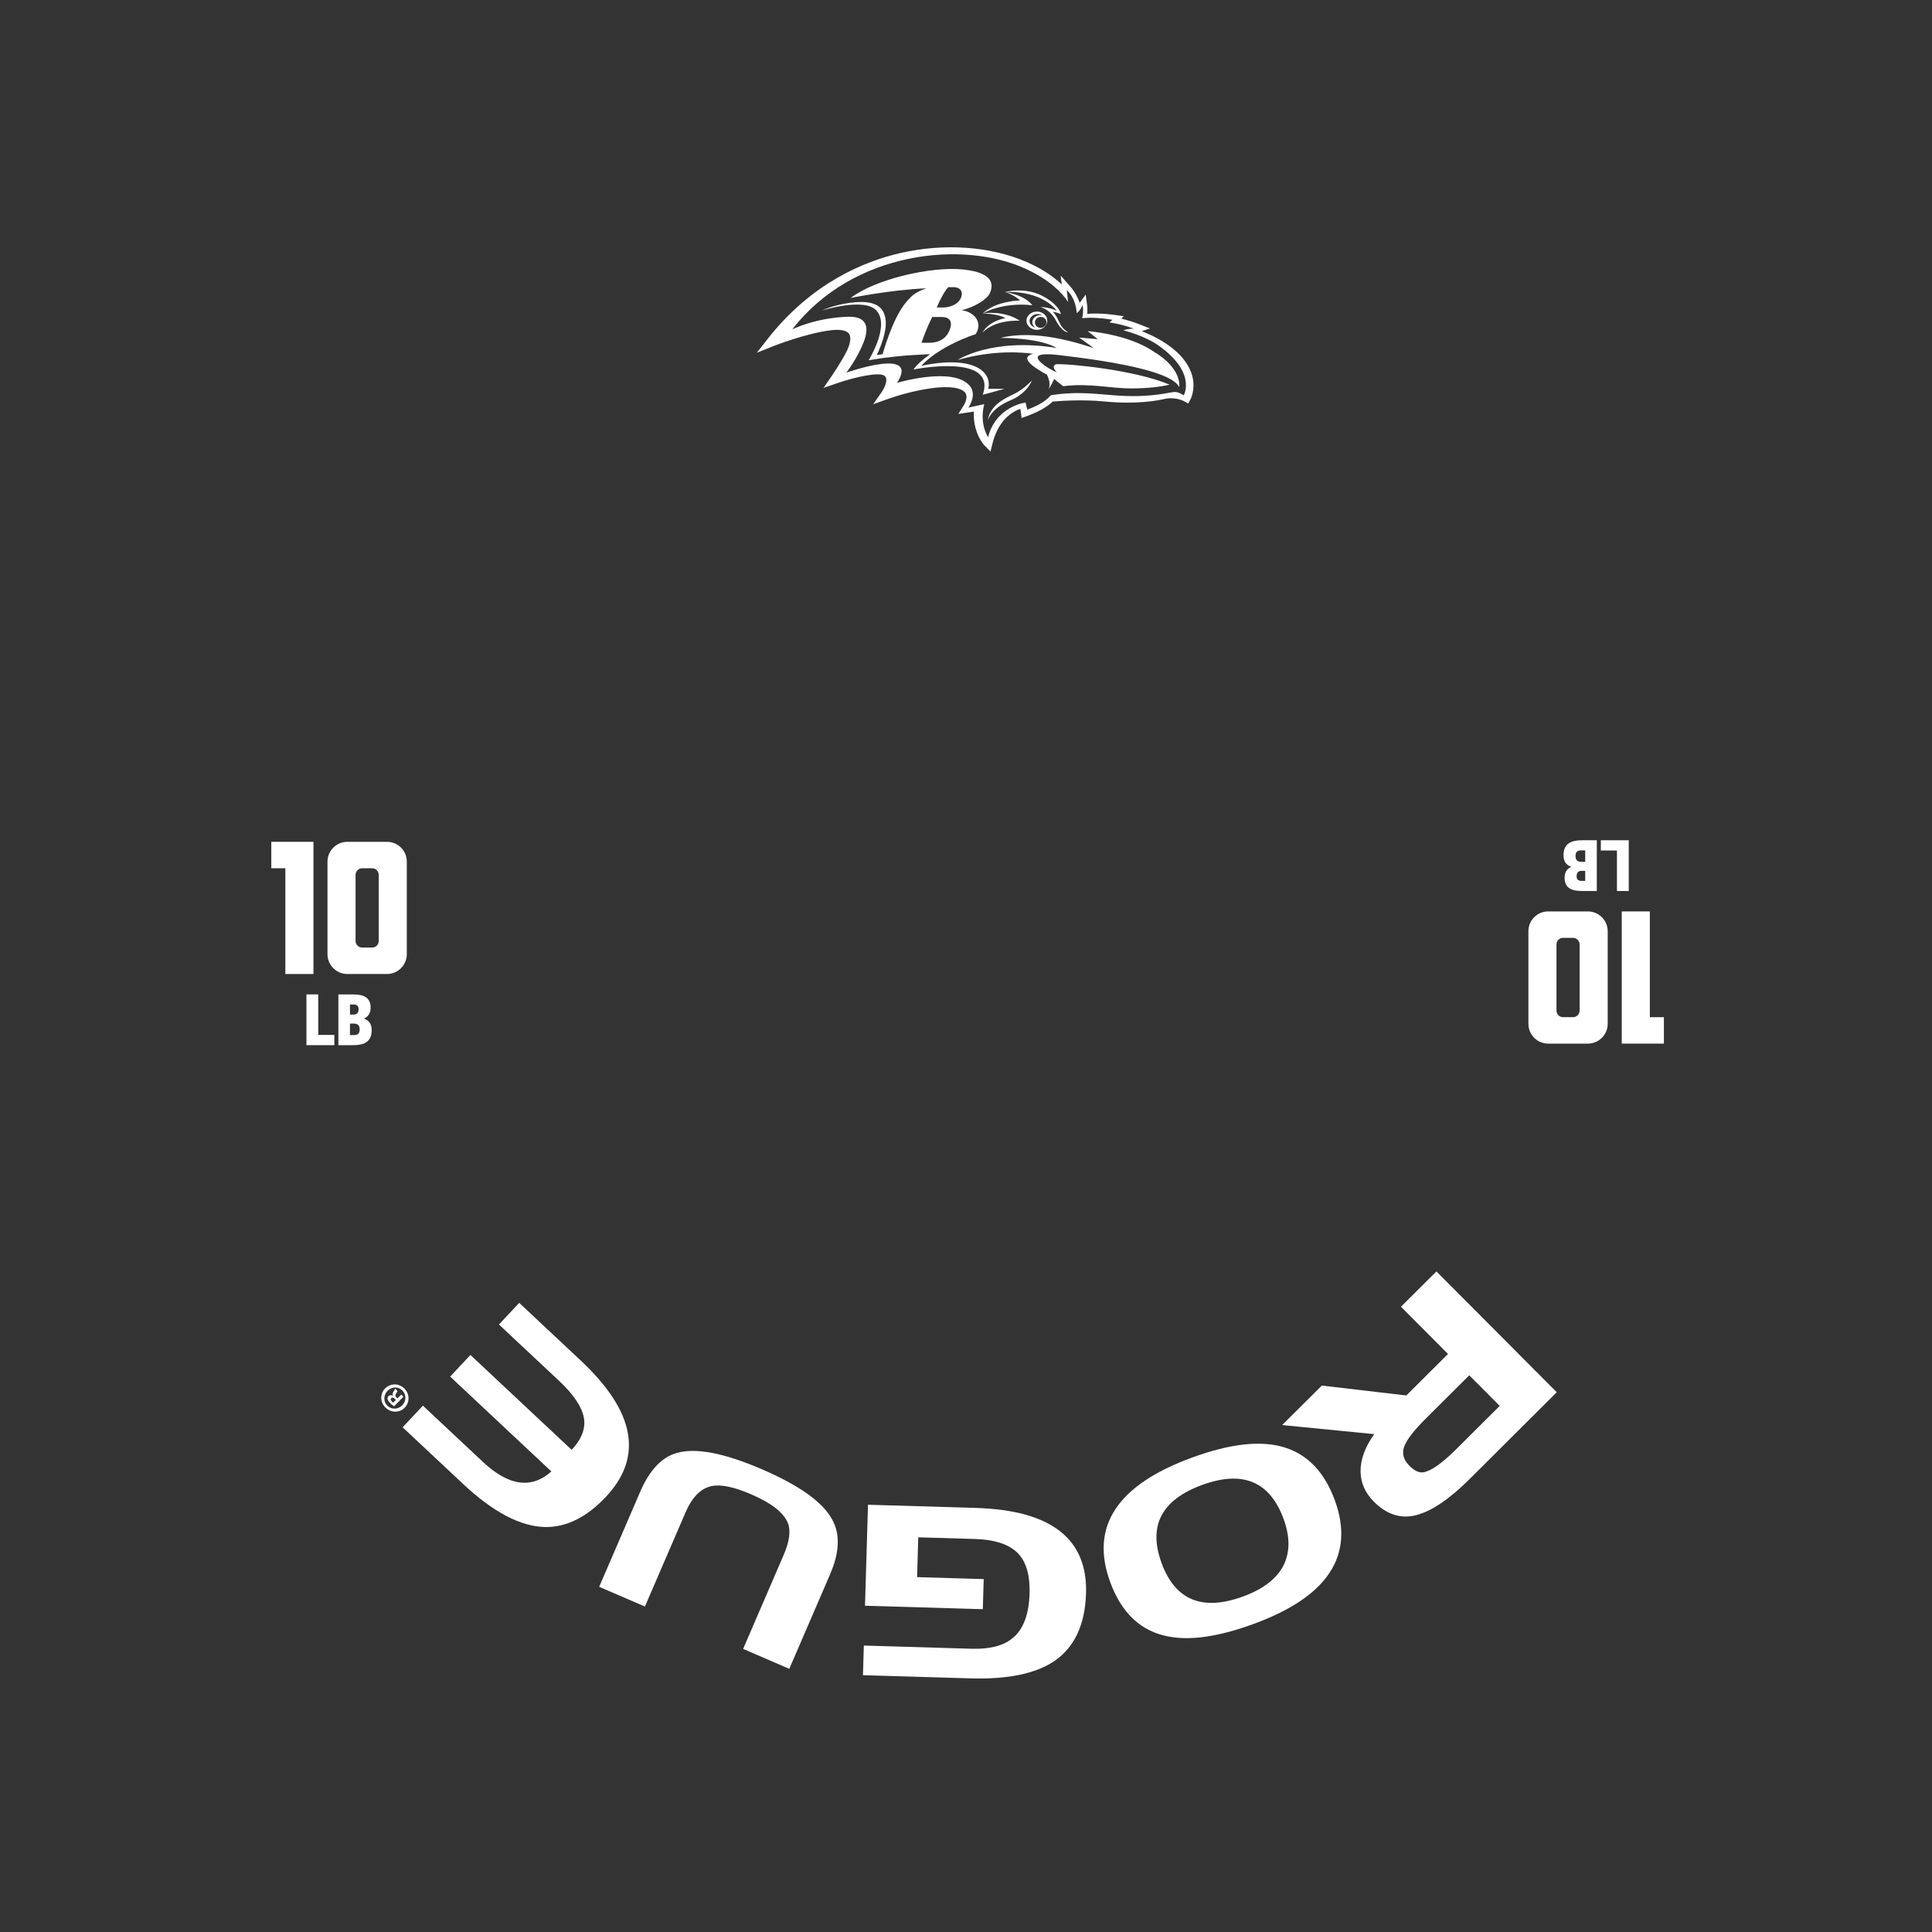 <?xml version="1.0" encoding="UTF-8"?>
<svg id="Template" xmlns="http://www.w3.org/2000/svg" viewBox="0 0 1368 1368">
  <rect x="0" y="0" width="1368" height="1368" fill="#333333" stroke="none"/>
  <defs>
    <style>
      .cls-1 {
        fill: #fff;
        stroke-width: 0px;
      }
    </style>
  </defs>
  <g>
    <path class="cls-1" d="M816.31,248.56c-18.17-12.11-46.1-14.1-46.1-14.1l7.05,5.69-13.12-1.14,10.39,7.51c-11.15-3.64-41.19-13.48-66.07-7.26,0,0,27.31-.31,39.77,7.13-46.13-7.53-70.11,8.5-70.11,8.5,25.95-7.42,46.66-5.37,53.45-4.35-10.91,2.61,1.93,10.59,9.78,14.77.89,2.19,3.05,6.66.94,10.44,0,0,.03-.03.03-.04.89-1.24,1.78-2.65,2.61-4.26.03-.07.07-.13.1-.2.27-.53.54-1.09.8-1.66.01-.02.02-.04.03-.06.17-.39.34-.78.52-1.21l6.38,5.13c19.06-2.36,33.11,1.66,48.89,1.58,11.35-.07,19.84-1.09,26.52-2.65-24.65-10.56-72.93-15.08-80.41-14.47,0,0-4.08,1.15.62,5.68-6.58-2.6-13.15-7.53-13.6-10.04-.49-2.65,4.32-3.4,15.7-2.06,42.61,5.03,79.48,12.16,84.47,22.61,0,0,2.6-13.07-18.65-25.52Z"/>
    <path class="cls-1" d="M745.83,269.57c-.27.6-.54,1.15-.8,1.66-.03.07-.07.13-.1.2-.54,1.04-1.04,1.91-1.46,2.58.84-1.31,1.96-3.29,2.91-5.72-.18.42-.35.82-.52,1.21-.01.02-.02.04-.03.06Z"/>
    <path class="cls-1" d="M743.22,274.41c-.05.07-.09.14-.14.21.04-.07.09-.14.14-.21Z"/>
    <path class="cls-1" d="M708.81,214.92c-8.19,2.31-12.99,6.96-12.99,6.96,16.68-8.63,35.21-5.71,35.21-5.71-5.83-7.69-19.59-9.39-19.59-9.39,0,0,6.1,1.55,10.9,6,0,0-5.34-.17-13.52,2.14Z"/>
    <path class="cls-1" d="M695.61,235.57c9.39-9.75,26.49-8.46,26.49-8.46-11.4-7.68-26.27-5.22-26.27-5.22,0,0,11.39.34,16.02,3.37,0,0-11.45,1.76-16.23,10.32Z"/>
    <path class="cls-1" d="M748.27,220.01c-6.8-2.97-11.65-2.52-11.65-2.52,0,0,6.56,1.07,11,9.37,4.7,8.78,8.69,8.53,8.69,8.53,0,0-3.7-2.31-5.49-5.69-1.77-3.38-2.66-6.23-5.33-8.9,0,0,2.48.17,5.69,1.6,0,0-.88-6.59-13.35-13-12.46-6.41-26.39-2.62-26.39-2.62,27.28-1.1,36.84,13.23,36.84,13.23Z"/>
    <path class="cls-1" d="M718.25,278.83c-6.59,3.21-16.94,7.64-18.89,18.87,0,0,2.13-8.38,15.85-14.12,12.52-5.23,15.41-14.12,15.41-14.12,0,0-5.78,6.18-12.37,9.38Z"/>
    <path class="cls-1" d="M699.73,275.27s2.91-8.63-6.59-14.42c-12.28-7.48-34.54-3.21-40.77-1.78,0,0,10.21-12.79,38.49-22.51.34-.56.67-1.14.94-1.74,3.26-7-1.89-14.01-10.98-15.19,8.78-1.88,18.11-7.66,20.01-11.93,2.35-5.29,3.9-14.55-18.94-16.89-22.85-2.33-62.47,6.94-79.56,20.2,0,0,26.43-5.59,53.61-6.89-4.04,1.38-9.09,3.73-11.94,7.21-4.63,4.6-11.47,13.9-19.08,39.51v-.02c-2.31.27-4.07.58-4.07.58,7.65-16.56,7.48-25.64,4.27-31.16-3.2-5.52-10.86-7.48-22.97-5.88-12.11,1.61-20.02,5.46-20.02,5.46,0,0,29.4-9.26,38.23-.17,10.26,10.57-5.29,35.44-5.29,35.44l10.17-1.6c3.41-.43,13.65-1.65,19.72-1.97l10.22-.59c1.11,0,2.25-.04,3.41-.1h.02c-5.61,3.9-9.7,7.78-11.83,10.82,0,0,59.41-12.04,49.11,17.87l15.35-4.18-11.51-.07ZM669.23,206.2c1.45-2.19,2.24-2.85,2.24-2.85h4.59c4.41.46,6.5,3.89,3.77,8.67-1.24,2.15-3.77,3.97-7.05,4.94-1.64.49-3.47.77-5.43.77h-4.09c2.54-5.84,4.56-9.41,5.97-11.53ZM658.35,242.72h-5.83s2.35-7.32,6.12-15.29c.46-.99.95-1.97,1.45-2.97h6.76c5.43,0,8.45,3.06,5.06,10.36-2.06,4.43-5.8,6.5-9.26,7.36-1.54.39-3.04.53-4.3.53Z"/>
    <path class="cls-1" d="M822.39,241.24c-4.36-2.61-9.12-4.84-13.93-6.73l5.8-1.94-7.95-3.11c-3.94-1.54-8.08-2.81-12.35-3.84.83-.83,1.72-1.73,1.72-1.73l-6.1-.86c-9.39-1.3-15.87-1.15-19.68-.8.03-.82.06-1.69.06-2.57,0-1.23-.04-2.44-.17-3.42l-1.02-7.64s-3.71,5.06-4.24,5.81c-1.23-3.41-3.23-7.63-6.9-11.79l-6.58-7.44.75,6.21c-5.92-5.5-14.11-11.28-25.34-16.09-25.47-10.93-57.77-13.19-88.59-6.2-25.83,5.86-63.14,21.15-94.15,60.67l-7.81,9.97,11.77-4.68c.22-.1,22.11-8.76,39.9-11.13,6.98-.94,11.79-.11,13.55,2.32,1.65,2.28,1.12,6.79-1.43,12.09-3.5,7.26-10.65,17.67-10.72,17.78l-5.89,8.57,9.83-3.41c12.95-4.5,29.28-7.84,33.06-5.36.87.57,1.34,1.25,1.53,2.18.6,3.15-2.1,7.92-3.1,9.35l-6.17,8.8,10.11-3.62c16.16-5.79,45.13-12.44,54.09-5.58,4.14,3.19.27,9.47.1,9.73l-3.97,6.32,7.38-1.12s1.82-.29,3.61-.56c-.02.58-.06,1.17-.06,1.72,0,14.29,7.23,21.88,7.57,22.24l4.26,4.35,1.49-5.91c4.2-16.63,14.12-22.39,19.65-24.35.15,1.11.92,6.49.92,6.49l3.94-1.42c9.69-3.5,15.11-7.34,18.08-10.21,4.46-.39,20.78-1.62,36.44-.07,23.07,2.29,38.4-.75,42.56-1.73,7.65-1.82,13.87,1.49,13.93,1.53l3.04,1.66,1.63-3.06c.11-.2,2.07-4.02,2.07-9.8,0-1.29-.1-2.69-.34-4.17-1.17-7.13-5.99-17.66-22.34-27.44ZM838.14,279.97s-3.27-2.4-6.03-2.43c-3.77-.02-15.54,3.94-38.33,2.7-15.64-.85-29.43-3.58-49.72-.39-2.57,3.04-7.08,6.73-16.67,10.19l-1.23-5.05c-5.72.94-21.88,5.91-26.51,24.55,0,0-6.37-9.1-2.73-23.37l-11.22,2.44s6.43-9.03.91-15.48c-11.87-13.89-51.44-2.04-51.44-2.04,16.55-25.81-35.87-7.24-35.87-7.24,0,0,7.8-10.09,12.24-21.6,4.42-11.46,1.47-18.25-10.66-17.97-23.16.56-39.88,8.91-39.88,8.91,42.99-55.52,121.31-63.4,165.76-42.62,16.35,7.65,24.99,16.4,29.55,23.24l-.96-8.39c5.16,4.67,6.67,11.54,7.08,16.29,2.98-2.28,4.21-5.93,4.21-5.93.55,4.25.12,7.43-.41,9.51,4.21-.44,11.3-.57,21.46,1.15l-2.07,1.87c5.55.86,11.52,2.22,17.23,4.41,0,0-3.72-.08-7.43,1.12,8.92,2.5,18.11,6.02,24.94,10.84,27.26,19.3,17.78,35.28,17.78,35.28Z"/>
    <path class="cls-1" d="M740.48,223.72c-.04-.06-.09-.11-.13-.17-.21-.29-.45-.55-.7-.8-.05-.05-.1-.1-.16-.15-.31-.28-.64-.55-.99-.78-.79-.49-1.66-.84-2.58-1.03-.42-.09-.85-.14-1.28-.16-.11,0-.23,0-.34,0-.34,0-.69.01-1.03.05-.1.01-.21.02-.31.04-.45.07-.9.16-1.34.3-.45.15-.87.34-1.26.55-.06.03-.12.07-.18.1-.32.18-.63.39-.91.61-.07.05-.14.11-.2.16-.62.53-1.13,1.15-1.5,1.82-.06.11-.11.23-.17.34-.11.24-.21.47-.29.72-.04.12-.08.25-.12.37-.08.33-.14.67-.17,1.02-.03.49,0,.99.11,1.49.02.09.06.17.08.26.07.29.13.57.26.86.04.09.1.17.15.26.11.24.24.47.38.68.1.16.21.3.32.45.07.08.14.16.21.24.86,1,2.02,1.75,3.33,2.17.15.05.29.1.44.14.19.05.38.1.57.13.38.07.76.13,1.16.15.04,0,.07,0,.11,0,.42.01.84,0,1.26-.06.07,0,.13-.02.19-.02.45-.06.91-.15,1.35-.3.34-.11.63-.26.93-.41.39-.19.76-.4,1.09-.64.16-.1.34-.19.48-.31.57-.48,1.02-1.04,1.39-1.63.86-1.38,1.14-3.01.69-4.63-.07-.24-.11-.48-.21-.72-.16-.39-.38-.76-.62-1.11ZM738.28,231.88c-.38.14-.8.21-1.2.24-.5.03-.99-.03-1.46-.16-.16-.05-.31-.09-.46-.16-.95-.41-1.74-1.17-2.12-2.17-.57-1.5-.09-3.14,1.07-4.18.39-.35.86-.63,1.39-.82,2.13-.76,4.47.24,5.24,2.25.48,1.25.23,2.6-.54,3.62-.47.61-1.13,1.11-1.93,1.39ZM732.76,222.68c1.87-.61,3.86-.32,5.33.61-1.08-.24-2.26-.2-3.39.17-2.95.96-4.48,3.78-3.42,6.29.39.93,1.08,1.68,1.93,2.22-1.73-.37-3.22-1.45-3.87-2.99-1.07-2.52.46-5.34,3.41-6.29Z"/>
  </g>
  <g>
    <path class="cls-1" d="M991.99,925.27l25.11-25,85.2,85.55-61.75,61.5c-14.28,14.22-26.86,22.72-37.75,25.51-10.89,2.79-20.88-.38-29.96-9.5-6.16-6.19-9.31-13.24-9.46-21.16-.14-8.55,3.08-17.45,9.67-26.7l-65.18-6.42,28.08-27.97,59.83,7.01,29.51-29.39-33.3-33.44ZM1031.09,1026.16l30.82-30.69-21.57-21.65-30.82,30.69c-8.41,8.37-13.49,14.97-15.24,19.8-1.75,4.82-.53,9.34,3.65,13.54,3.55,3.57,6.84,5.12,9.85,4.65,5.46-.86,13.23-6.31,23.31-16.34Z"/>
    <path class="cls-1" d="M887.63,1149.88c-24.39,8.93-44.4,11.9-60.04,8.93-19.55-3.57-33.38-16.45-41.51-38.63-14.4-39.32,4.9-68.67,57.88-88.08,27.12-9.93,48.95-12.35,65.48-7.25,16.53,5.09,28.43,17.58,35.71,37.45,14.32,39.11-4.86,68.3-57.52,87.59ZM908.89,1075.57c-9.74-26.6-28.96-34.64-57.66-24.13-28.8,10.55-38.4,28.96-28.77,55.24,9.66,26.39,28.9,34.31,57.7,23.76,14.4-5.27,24.01-12.73,28.83-22.36,4.48-9.27,4.44-20.11-.1-32.51Z"/>
    <path class="cls-1" d="M650.2,1088.52l-.83,28.2,47.17,1.4-.63,21.32-83.42-2.46,2.11-71.51,76.21,2.25c53.27,1.57,79.33,21.72,78.18,60.44-.66,22.38-8.25,38.45-22.76,48.22-13.25,8.79-32.91,12.8-58.99,12.03l-76.2-2.25.62-20.98,76.21,2.25c12.76.38,22.35-2.03,28.77-7.21,7.8-6.15,11.92-16.78,12.37-31.89.37-12.42-2.16-21.68-7.58-27.78-6.07-6.79-16.49-10.4-31.26-10.84l-39.95-1.18Z"/>
    <path class="cls-1" d="M587.89,1114.44l-29.01,67.22-32.69-14.11,28.74-66.61c4.04-9.35,5.05-16.78,3.03-22.28-2.88-7.46-11.56-14.32-26.06-20.57-12.34-5.32-21.74-7.25-28.23-5.78-7.53,1.63-13.62,7.84-18.28,18.63l-28.75,66.61-32.38-13.97,29.01-67.22c6.65-15.42,15.31-24.61,25.98-27.56,13.37-3.86,33.47,0,60.3,11.57,26.32,11.36,42.82,23.11,49.52,35.27,5.9,10.35,5.5,23.28-1.2,38.8Z"/>
    <path class="cls-1" d="M285.1,1010.62l14.35-15.31,42.52,39.85c18.22,17.07,34.37,19.32,48.45,6.75l-71.68-67.18,14.35-15.32,71.68,67.18c7.27-7.76,10.13-15.48,8.57-23.15-1.56-7.67-7.4-16.25-17.53-25.75l-42.52-39.85,14.35-15.32,43.62,40.88c38.39,35.98,44.35,68.1,17.86,96.37-13.63,14.54-28.01,21.7-43.14,21.48-17.44-.38-36.77-10.53-58.01-30.43l-42.89-40.19Z"/>
    <path class="cls-1" d="M272.64,983.15c3.71-3.8,9.71-3.83,13.6-.04,3.88,3.79,4.04,9.83.33,13.63-3.71,3.8-9.72,3.75-13.64-.08-3.84-3.75-4-9.71-.28-13.51ZM284.82,995.05c2.94-3.02,3.01-7.63,0-10.57-2.89-2.9-7.5-2.64-10.41.33-2.94,3.01-3.09,7.63-.07,10.58,2.93,2.86,7.58,2.64,10.49-.34ZM284.08,987.47l1.57,1.53-6.61,6.78c-.71-.52-1.69-1.24-2.81-2.33-1.28-1.25-1.66-2.03-1.79-2.8-.13-.69.07-1.47.71-2.13.81-.83,1.95-.75,2.98-.24l.08-.08c-.46-.85-.27-1.71.41-2.82.8-1.24,1-1.77,1.12-2.14l1.65,1.62c-.04.45-.48,1.15-1.08,2.18-.56.82-.47,1.56.4,2.4l.74.73,2.62-2.69ZM280.33,991.22l-.74-.72c-.87-.84-1.86-1.24-2.54-.55-.61.62-.55,1.48.44,2.45.42.41.74.65.95.76l1.89-1.94Z"/>
  </g>
  <g>
    <g>
      <g>
        <path class="cls-1" d="M216.98,740.05v-35.93h8.36v28.68h11.41v7.26h-19.77Z"/>
        <path class="cls-1" d="M239.6,740.05v-35.93h10.31c8.71,0,12.51,2.85,12.51,9.51,0,3.6-1.6,6.21-4.65,7.56v.1c3.5,1.2,5.4,3.7,5.4,8.21,0,8.61-5.91,10.56-13.21,10.56h-10.36ZM250.36,718.38c2.25,0,3.55-1.1,3.55-3.8,0-2.55-1.45-3.3-3.55-3.3h-2.55v7.11h2.55ZM250.56,732.9c3.05,0,4.1-1.25,4.1-4.05,0-3.05-1.65-4.05-4.05-4.05h-2.8v8.11h2.75Z"/>
      </g>
      <g>
        <path class="cls-1" d="M202.05,689.67v-74.88h-9.95v-18.72h29.84v93.6h-19.89Z"/>
        <path class="cls-1" d="M274,689.67h-28.08c-7.72,0-14.04-6.32-14.04-14.04v-65.52c0-7.72,6.32-14.04,14.04-14.04h28.08c7.84,0,14.04,6.32,14.04,14.04v65.52c0,7.72-6.2,14.04-14.04,14.04ZM268.15,619.47c0-2.57-1.99-4.68-4.68-4.68h-7.02c-2.57,0-4.68,2.11-4.68,4.68v46.8c0,2.57,2.11,4.68,4.68,4.68h7.02c2.69,0,4.68-2.11,4.68-4.68v-46.8Z"/>
      </g>
    </g>
    <g>
      <g>
        <path class="cls-1" d="M1153.28,594.97v35.93h-8.36v-28.68h-11.41v-7.26h19.77Z"/>
        <path class="cls-1" d="M1130.66,594.97v35.93h-10.31c-8.71,0-12.51-2.85-12.51-9.51,0-3.6,1.6-6.21,4.65-7.56v-.1c-3.5-1.2-5.4-3.7-5.4-8.21,0-8.61,5.91-10.56,13.21-10.56h10.36ZM1119.9,616.64c-2.25,0-3.55,1.1-3.55,3.8,0,2.55,1.45,3.3,3.55,3.3h2.55v-7.11h-2.55ZM1119.7,602.13c-3.05,0-4.1,1.25-4.1,4.05,0,3.05,1.65,4.05,4.05,4.05h2.8v-8.11h-2.75Z"/>
      </g>
      <g>
        <path class="cls-1" d="M1168.21,645.36v74.88h9.95v18.72h-29.84v-93.6h19.89Z"/>
        <path class="cls-1" d="M1096.26,645.36h28.08c7.72,0,14.04,6.32,14.04,14.04v65.52c0,7.72-6.32,14.04-14.04,14.04h-28.08c-7.84,0-14.04-6.32-14.04-14.04v-65.52c0-7.72,6.2-14.04,14.04-14.04ZM1102.11,715.56c0,2.57,1.99,4.68,4.68,4.68h7.02c2.57,0,4.68-2.11,4.68-4.68v-46.8c0-2.57-2.11-4.68-4.68-4.68h-7.02c-2.69,0-4.68,2.11-4.68,4.68v46.8Z"/>
      </g>
    </g>
  </g>
</svg>